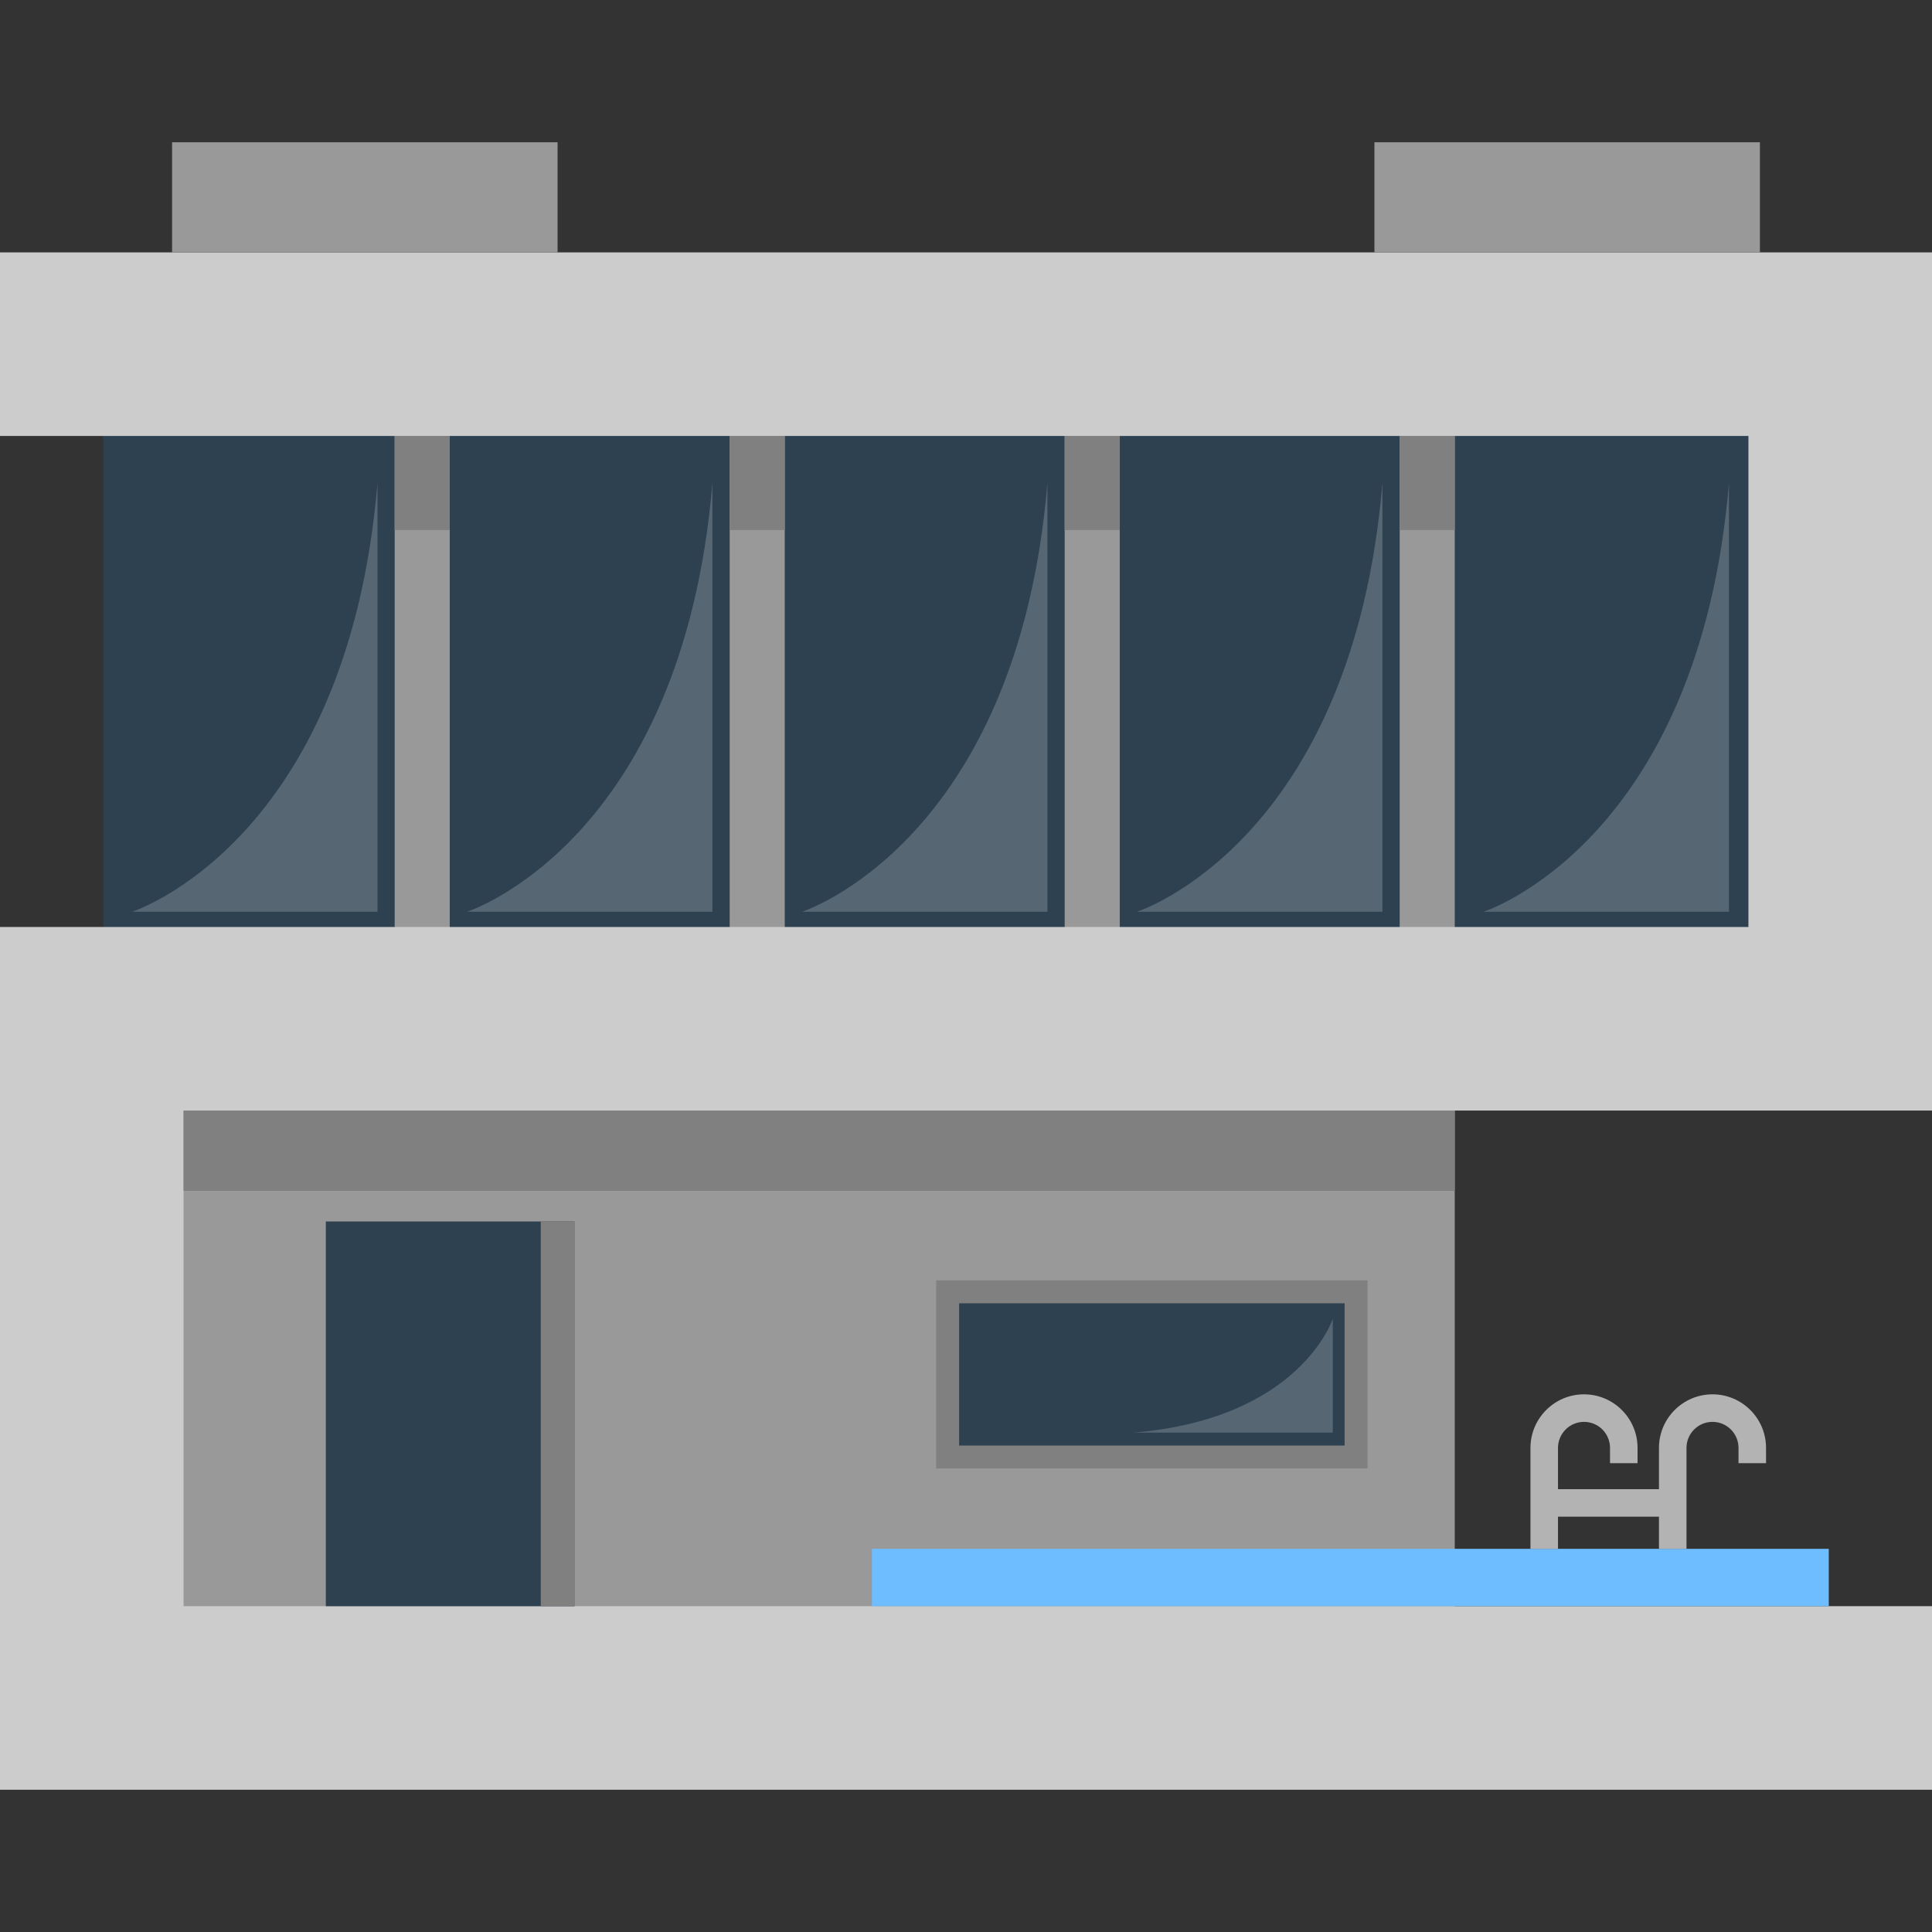 <?xml version="1.0" encoding="iso-8859-1"?>
<!-- Generator: Adobe Illustrator 19.0.0, SVG Export Plug-In . SVG Version: 6.00 Build 0)  -->
<svg version="1.1" id="Layer_1" xmlns="http://www.w3.org/2000/svg" xmlns:xlink="http://www.w3.org/1999/xlink" x="0px" y="0px"
	 viewBox="0 0 421 421" style="enable-background:new 0 0 421 421;" xml:space="preserve">
<rect x="0" y="0" width="421" height="421" fill="#333333" stroke="none"/>
<g>
	<rect x="27.503" y="207.503" style="fill:#999999;" width="289.5" height="163"/>
	<rect x="22.503" y="85.503" style="fill:#2D4151;" width="368" height="128"/>
	<rect x="86.003" y="88.493" style="fill:#999999;" width="12" height="119.01"/>
	<rect x="159.003" y="88.493" style="fill:#999999;" width="12" height="119.01"/>
	<rect x="232.003" y="88.493" style="fill:#999999;" width="12" height="119.01"/>
	<rect x="305.003" y="88.493" style="fill:#999999;" width="12" height="119.01"/>
	<polygon style="fill:#CCCCCC;" points="190,350 421,350 421,390 190,390 71,390 0,390 0,202 381,202 381,95 0,95 0,55 421,55 
		421,242 40,242 40,350 71,350 	"/>
	<rect x="204" y="279" style="fill:#808080;" width="94" height="41"/>
	<rect x="209" y="284" style="fill:#2D4151;" width="84" height="31"/>
	<g>
		<polyline style="fill:#999999;" points="299.5,55 299.5,31 383.5,31 383.5,55 		"/>
		<polyline style="fill:#999999;" points="37.5,55 37.5,31 121.5,31 121.5,55 		"/>
	</g>
	<rect x="86.003" y="95.003" style="fill:#808080;" width="12" height="20.5"/>
	<rect x="159.003" y="95.003" style="fill:#808080;" width="12" height="20.5"/>
	<rect x="232.003" y="95.003" style="fill:#808080;" width="12" height="20.5"/>
	<rect x="305.003" y="95.003" style="fill:#808080;" width="12" height="20.5"/>
	<rect x="40" y="242" style="fill:#808080;" width="277.003" height="17.503"/>
	<rect x="190" y="337.504" style="fill:#6EBEFF;" width="208.503" height="12.497"/>
	<path style="opacity:0.2;fill:#FCFAFA;enable-background:new    ;" d="M82.258,105.181v93.497H28.773
		C28.773,198.677,75.706,183.663,82.258,105.181z"/>
	<path style="opacity:0.2;fill:#FCFAFA;enable-background:new    ;" d="M376.758,105.181v93.497h-53.485
		C323.273,198.677,370.206,183.663,376.758,105.181z"/>
	<path style="opacity:0.2;fill:#FCFAFA;enable-background:new    ;" d="M301.246,105.181v93.497h-53.485
		C247.761,198.677,294.694,183.663,301.246,105.181z"/>
	<path style="opacity:0.2;fill:#FCFAFA;enable-background:new    ;" d="M247.037,312.175h43.385v-24.819
		C290.422,287.357,283.454,309.135,247.037,312.175z"/>
	<path style="opacity:0.2;fill:#FCFAFA;enable-background:new    ;" d="M228.246,105.181v93.497h-53.485
		C174.761,198.677,221.694,183.663,228.246,105.181z"/>
	<path style="opacity:0.2;fill:#FCFAFA;enable-background:new    ;" d="M155.246,105.181v93.497h-53.485
		C101.761,198.677,148.694,183.663,155.246,105.181z"/>
	<path style="fill:#B3B3B3;" d="M373.17,303.837c-6.433,0-11.667,5.233-11.667,11.667v9h-22v-9c0-3.125,2.542-5.667,5.667-5.667
		s5.667,2.542,5.667,5.667v3.333h6v-3.333c0-6.433-5.234-11.667-11.667-11.667s-11.667,5.233-11.667,11.667v22h6v-7h22v7h6v-22
		c0-3.125,2.542-5.667,5.667-5.667s5.667,2.542,5.667,5.667v3.333h6v-3.333C384.837,309.07,379.603,303.837,373.17,303.837z"/>
	<rect x="71" y="266.17" style="fill:#2D4151;" width="54.17" height="83.83"/>
	<rect x="117.837" y="266.17" style="fill:#808080;" width="7.333" height="83.83"/>
</g>
<g>
</g>
<g>
</g>
<g>
</g>
<g>
</g>
<g>
</g>
<g>
</g>
<g>
</g>
<g>
</g>
<g>
</g>
<g>
</g>
<g>
</g>
<g>
</g>
<g>
</g>
<g>
</g>
<g>
</g>
</svg>
